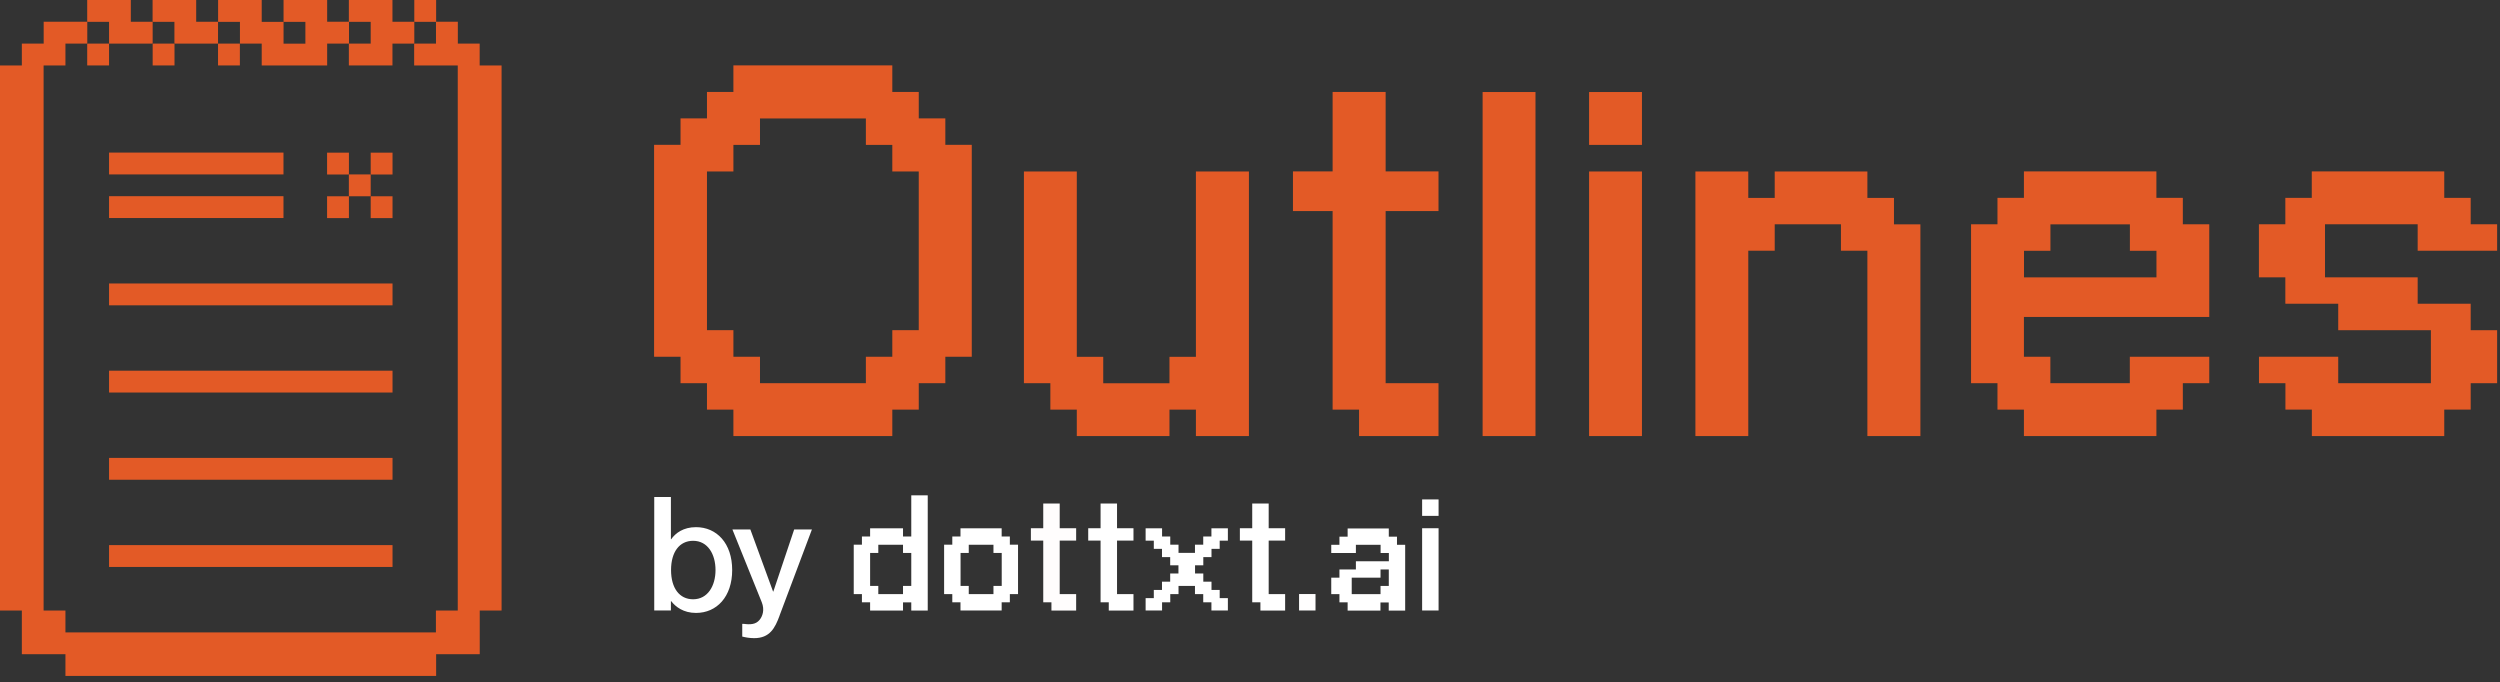 <?xml version="1.0" encoding="UTF-8" standalone="no"?>
<svg
   width="348"
   height="95"
   viewBox="0 0 348 95"
   fill="none"
   version="1.1"
   id="svg39"
   sodipodi:docname="logo-dark-mode.svg"
   inkscape:export-filename="../projects/outlines/docs/assets/images/logo-light.png"
   inkscape:export-xdpi="96"
   inkscape:export-ydpi="96"
   inkscape:version="1.4 (e7c3feb1, 2024-10-09)"
   xmlns:inkscape="http://www.inkscape.org/namespaces/inkscape"
   xmlns:sodipodi="http://sodipodi.sourceforge.net/DTD/sodipodi-0.dtd"
   xmlns="http://www.w3.org/2000/svg"
   xmlns:svg="http://www.w3.org/2000/svg">
  <rect x="0" y="0" width="348" height="95" fill="#333333" stroke="none"/>
  <sodipodi:namedview
     id="namedview39"
     pagecolor="#ffffff"
     bordercolor="#000000"
     borderopacity="0.25"
     inkscape:showpageshadow="2"
     inkscape:pageopacity="0.0"
     inkscape:pagecheckerboard="0"
     inkscape:deskcolor="#d1d1d1"
     inkscape:zoom="0.27368421"
     inkscape:cx="283.17308"
     inkscape:cy="45.673077"
     inkscape:window-width="1416"
     inkscape:window-height="818"
     inkscape:window-x="30"
     inkscape:window-y="38"
     inkscape:window-maximized="0"
     inkscape:current-layer="svg39" />
  <g
     clip-path="url(#clip0_56_2)"
     id="g39">
    <path
       d="M101.92 79.35C101.92 83.06 99.78 85.32 96.88 85.32C95.13 85.32 94.03 84.46 93.43 83.68H93.39V84.98H91.07V69.18H93.39V75.06H93.43C94.03 74.2 95.13 73.38 96.88 73.38C99.77 73.38 101.92 75.63 101.92 79.35ZM99.6 79.35C99.6 77.14 98.52 75.28 96.48 75.28C94.58 75.28 93.41 76.83 93.41 79.35C93.41 81.87 94.58 83.42 96.48 83.42C98.51 83.42 99.6 81.56 99.6 79.35Z"
       fill="white"
       id="path1" />
    <path
       d="M108.52 85.69C107.88 87.44 107.15 88.83 104.98 88.83C104.32 88.83 103.76 88.72 103.32 88.61V86.84H103.52C104.49 86.97 105.22 86.91 105.73 86.29C106.15 85.78 106.46 84.9 106.04 83.84L101.95 73.7H104.45L107.61 82.34H107.65L110.55 73.7H113.02L108.51 85.7L108.52 85.69Z"
       fill="white"
       id="path2" />
    <path
       d="M121.12 84.98V83.84H119.98V82.7H118.84V75.82H119.98V74.68H121.12V73.54H125.7V74.68H126.85V68.95H129.14V84.99H126.85V83.85H125.7V84.99H121.12V84.98ZM125.7 82.7V81.56H126.85V76.97H125.7V75.83H122.26V76.97H121.12V81.56H122.26V82.7H125.7Z"
       fill="white"
       id="path3" />
    <path
       d="M133.7 84.98V83.84H132.56V82.7H131.42V75.82H132.56V74.68H133.7V73.54H139.43V74.68H140.57V75.82H141.71V82.7H140.57V83.84H139.43V84.98H133.7ZM138.29 82.7V81.56H139.44V76.97H138.29V75.83H134.85V76.97H133.71V81.56H134.85V82.7H138.29Z"
       fill="white"
       id="path4" />
    <path
       d="M146.36 84.98V83.84H145.22V75.25H143.5V73.53H145.22V70.09H147.51V73.53H149.8V75.25H147.51V82.7H149.8V84.99H146.36V84.98Z"
       fill="#FFFDFD"
       id="path5" />
    <path
       d="M154.34 84.98V83.84H153.2V75.25H151.48V73.53H153.2V70.09H155.49V73.53H157.78V75.25H155.49V82.7H157.78V84.99H154.34V84.98Z"
       fill="white"
       id="path6" />
    <path
       d="M159.47 84.98V83.26H160.61V82.12H161.75V80.97H162.89V79.83H164.04V78.69H162.89V77.55H161.75V76.4H160.61V75.26H159.47V73.54H161.76V74.68H162.9V75.82H164.05V76.96H166.34V75.82H167.49V74.68H168.63V73.54H170.92V75.26H169.78V76.4H168.64V77.55H167.5V78.69H166.35V79.83H167.5V80.97H168.64V82.12H169.78V83.26H170.92V84.98H168.63V83.84H167.49V82.7H166.34V81.56H164.05V82.7H162.9V83.84H161.76V84.98H159.47Z"
       fill="white"
       id="path7" />
    <path
       d="M175.45 84.98V83.84H174.31V75.25H172.59V73.53H174.31V70.09H176.6V73.53H178.89V75.25H176.6V82.7H178.89V84.99H175.45V84.98Z"
       fill="white"
       id="path8" />
    <path
       d="M180.83 84.98V82.69H183.12V84.98H180.83Z"
       fill="#FFFEFE"
       id="path9" />
    <path
       d="M187.59 84.98V83.84H186.45V82.7H185.31V80.41H186.45V79.27H188.74V78.13H193.33V76.98H192.18V75.84H188.74V76.98H185.31V75.84H186.45V74.7H187.59V73.56H193.32V74.7H194.46V75.84H195.6V85H193.31V83.86H192.16V85H187.58L187.59 84.98ZM192.17 82.7V81.56H193.32V79.27H192.17V80.41H188.16V82.7H192.17Z"
       fill="white"
       id="path10" />
    <path
       d="M197.96 71.81V69.52H200.25V71.81H197.96ZM197.96 84.98V73.53H200.25V84.98H197.96Z"
       fill="white"
       id="path11" />
    <path
       d="M15.18 39.46V42.5H54.64V39.46H15.18Z"
       fill="#E35A26"
       id="path12" />
    <path
       d="M39.46 30.35V27.31H15.18V30.35H39.46Z"
       fill="#E35A26"
       id="path13" />
    <path
       d="M48.57 27.32H45.53V30.36H48.57V27.32Z"
       fill="#E35A26"
       id="path14" />
    <path
       d="M51.6 24.28H48.56V27.32H51.6V24.28Z"
       fill="#E35A26"
       id="path15" />
    <path
       d="M54.64 27.32H51.6V30.36H54.64V27.32Z"
       fill="#E35A26"
       id="path16" />
    <path
       d="M48.57 21.25H45.53V24.29H48.57V21.25Z"
       fill="#E35A26"
       id="path17" />
    <path
       d="M54.64 21.25H51.6V24.29H54.64V21.25Z"
       fill="#E35A26"
       id="path18" />
    <path
       d="M15.18 51.6V54.64H54.64V51.6H15.18Z"
       fill="#E35A26"
       id="path19" />
    <path
       d="M39.46 24.28V21.24H15.18V24.28H39.46Z"
       fill="#E35A26"
       id="path20" />
    <path
       d="M15.18 63.74V66.78H54.64V63.74H15.18Z"
       fill="#E35A26"
       id="path21" />
    <path
       d="M15.18 75.88V78.92H54.64V75.88H15.18Z"
       fill="#E35A26"
       id="path22" />
    <path
       d="M15.18 6.07H21.25V3.03H18.21V0H12.14V3.04H15.18V6.08V6.07Z"
       fill="#E35A26"
       id="path23" />
    <path
       d="M24.28 6.07H30.35V3.03H27.31V0H21.24V3.04H24.28V6.08V6.07Z"
       fill="#E35A26"
       id="path24" />
    <path
       d="M33.39 6.07H36.43V9.11H45.54V6.07H48.58V3.03H45.54V0H39.47V3.04H42.51V6.08H39.47V3.04H36.43V0H30.36V3.04H33.4V6.08L33.39 6.07Z"
       fill="#E35A26"
       id="path25" />
    <path
       d="M51.6 6.07H48.56V9.11H54.63V6.07H57.67V3.03H54.63V0H48.56V3.04H51.6V6.08V6.07Z"
       fill="#E35A26"
       id="path26" />
    <path
       d="M60.71 0H57.67V3.04H60.71V0Z"
       fill="#E35A26"
       id="path27" />
    <path
       d="M15.18 6.07H12.14V9.11H15.18V6.07Z"
       fill="#E35A26"
       id="path28" />
    <path
       d="M24.29 6.07H21.25V9.11H24.29V6.07Z"
       fill="#E35A26"
       id="path29" />
    <path
       d="M33.39 6.07H30.35V9.11H33.39V6.07Z"
       fill="#E35A26"
       id="path30" />
    <path
       d="M66.77 9.11V6.07H63.73V3.03H60.69V6.07H57.65V9.11H63.72V84.99H60.68V88.03H9.11V84.99H6.07V9.11H9.11V6.07H12.15V3.03H6.08V6.07H3.04V9.11H0V84.99H3.04V91.06H9.11V94.1H60.71V91.06H66.78V84.99H69.82V9.11H66.78H66.77Z"
       fill="#E35A26"
       id="path31" />
    <path
       d="M102.09 60.7V57.02H98.41V53.34H94.73V49.66H91.05V20.16H94.73V16.48H98.41V12.8H102.09V9.1H124.21V12.8H127.89V16.48H131.59V20.16H135.27V49.66H131.59V53.34H127.89V57.02H124.21V60.7H102.09ZM120.53 53.34V49.66H124.21V45.96H127.89V23.87H124.21V20.17H120.53V16.49H105.79V20.17H102.09V23.87H98.41V45.96H102.09V49.66H105.79V53.34H120.53Z"
       fill="#E35A26"
       id="path32" />
    <path
       d="M149.89 60.7V57.02H146.21V53.34H142.53V23.87H149.89V49.67H153.57V53.35H162.79V49.67H166.47V23.87H173.85V60.7H166.47V57.02H162.79V60.7H149.89Z"
       fill="#E35A26"
       id="path33" />
    <path
       d="M189.18 60.7V57.02H185.5V29.38H179.98V23.86H185.5V12.8H192.88V23.86H200.24V29.38H192.88V53.34H200.24V60.7H189.18Z"
       fill="#E35A26"
       id="path34" />
    <path
       d="M206.38 60.7V12.81H213.74V60.7H206.38Z"
       fill="#E35A26"
       id="path35" />
    <path
       d="M221.2 20.17V12.81H228.56V20.17H221.2ZM221.2 60.7V23.87H228.56V60.7H221.2Z"
       fill="#E35A26"
       id="path36" />
    <path
       d="M236 60.7V23.87H243.36V27.55H247.04V23.87H259.94V27.55H263.64V31.23H267.32V60.7H259.94V34.9H256.26V31.22H247.04V34.9H243.36V60.7H236Z"
       fill="#E35A26"
       id="path37" />
    <path
       d="M281.73 60.7V57.02H278.05V53.34H274.37V31.22H278.05V27.54H281.73V23.86H300.17V27.54H303.85V31.22H307.53V44.12H281.73V49.66H285.41V53.34H296.47V49.66H307.53V53.34H303.85V57.02H300.17V60.7H281.73ZM300.18 38.61V34.91H296.48V31.23H285.42V34.91H281.74V38.61H300.18Z"
       fill="#E35A26"
       id="path38" />
    <path
       d="M321.81 60.7V57.02H318.13V53.34H314.45V49.66H325.48V53.34H338.38V45.96H325.48V42.28H318.12V38.6H314.44V31.22H318.12V27.54H321.8V23.86H340.24V27.54H343.92V31.22H347.6V34.9H336.54V31.22H323.64V38.6H336.54V42.28H343.92V45.96H347.6V53.34H343.92V57.02H340.24V60.7H321.8H321.81Z"
       fill="#E35A26"
       id="path39" />
  </g>
  <defs
     id="defs39">
    <clipPath
       id="clip0_56_2">
      <rect
         width="347.6"
         height="94.09"
         fill="white"
         id="rect39" />
    </clipPath>
  </defs>
</svg>

